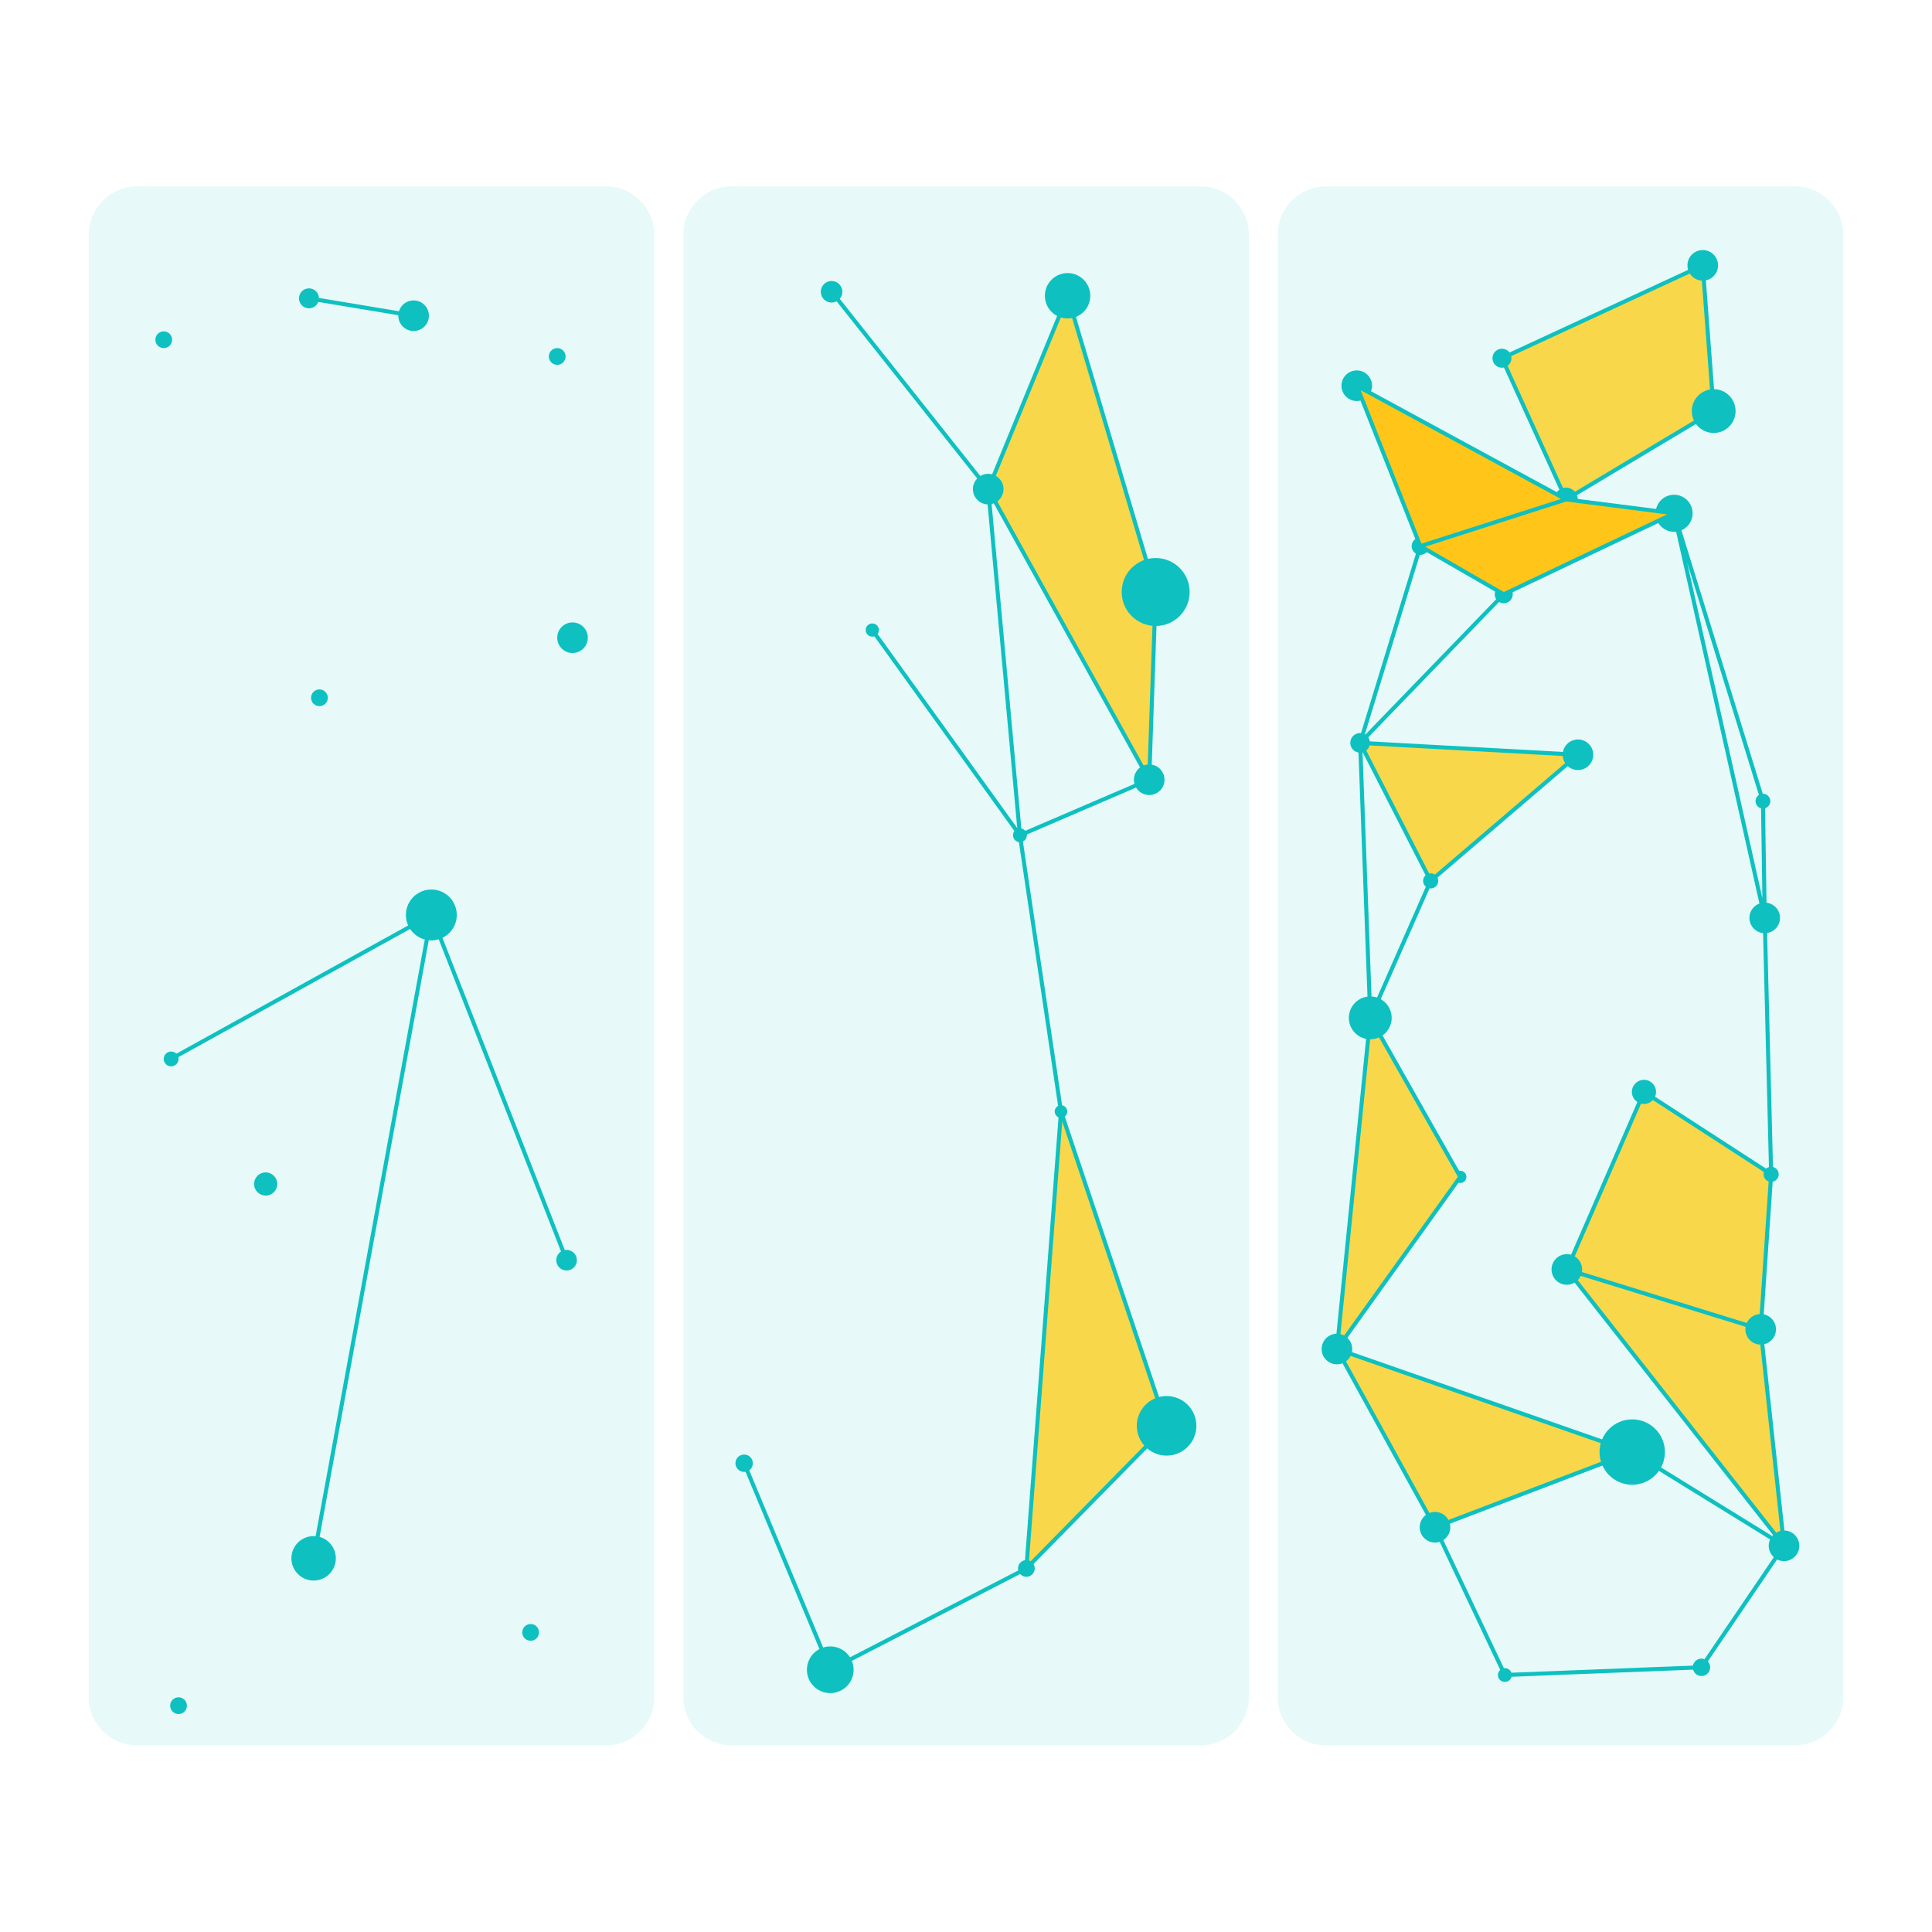 <svg width="120" height="120" viewBox="0 0 120 120" fill="none" xmlns="http://www.w3.org/2000/svg">
<rect x="0" y="0" width="120" height="120" fill="#333333" stroke="none"/>
<g clip-path="url(#clip0_845_6725)">
<path d="M120 0H0V120H120V0Z" fill="white"/>
<path opacity="0.1" d="M111.489 11.578H82.359C80.703 11.578 79.359 12.921 79.359 14.578V105.408C79.359 107.065 80.703 108.408 82.359 108.408H111.489C113.146 108.408 114.489 107.065 114.489 105.408V14.578C114.489 12.921 113.146 11.578 111.489 11.578Z" fill="#0EC0C0"/>
<path d="M93.289 22.25L97.269 31.02L106.439 25.53L105.759 16.48L93.289 22.25Z" fill="#F8D74B"/>
<path d="M109.36 82.572L110.81 96.012L97.32 78.852" fill="#F8D74B"/>
<path d="M102.11 67.82L97.32 78.85L109.36 82.57L110.01 72.94L102.11 67.82Z" fill="#F8D74B"/>
<path d="M98.01 46.881L88.861 54.711L84.481 46.141L98.01 46.881Z" fill="#F8D74B"/>
<path opacity="0.1" d="M37.64 11.578H8.51C6.853 11.578 5.51 12.921 5.51 14.578V105.408C5.51 107.065 6.853 108.408 8.51 108.408H37.64C39.297 108.408 40.64 107.065 40.64 105.408V14.578C40.64 12.921 39.297 11.578 37.64 11.578Z" fill="#0EC0C0"/>
<path opacity="0.1" d="M74.57 11.578H45.44C43.783 11.578 42.44 12.921 42.44 14.578V105.408C42.44 107.065 43.783 108.408 45.44 108.408H74.57C76.226 108.408 77.57 107.065 77.57 105.408V14.578C77.57 12.921 76.226 11.578 74.57 11.578Z" fill="#0EC0C0"/>
<path d="M19.84 43.86C20.128 43.86 20.36 43.627 20.36 43.34C20.36 43.053 20.128 42.82 19.84 42.82C19.553 42.82 19.32 43.053 19.32 43.34C19.32 43.627 19.553 43.86 19.84 43.86Z" fill="#0EC0C0"/>
<path d="M10.17 21.622C10.458 21.622 10.69 21.389 10.69 21.102C10.69 20.815 10.458 20.582 10.17 20.582C9.883 20.582 9.65 20.815 9.65 21.102C9.65 21.389 9.883 21.622 10.17 21.622Z" fill="#0EC0C0"/>
<path d="M34.61 22.661C34.897 22.661 35.13 22.428 35.13 22.141C35.13 21.854 34.897 21.621 34.61 21.621C34.323 21.621 34.09 21.854 34.09 22.141C34.09 22.428 34.323 22.661 34.61 22.661Z" fill="#0EC0C0"/>
<path d="M25.69 20.56C26.215 20.56 26.64 20.135 26.64 19.61C26.64 19.085 26.215 18.66 25.69 18.66C25.166 18.66 24.74 19.085 24.74 19.61C24.74 20.135 25.166 20.56 25.69 20.56Z" fill="#0EC0C0"/>
<path d="M19.48 98.17C20.242 98.17 20.86 97.552 20.86 96.79C20.86 96.028 20.242 95.41 19.48 95.41C18.718 95.41 18.1 96.028 18.1 96.79C18.1 97.552 18.718 98.17 19.48 98.17Z" fill="#0EC0C0"/>
<path d="M35.191 78.913C35.544 78.913 35.831 78.626 35.831 78.273C35.831 77.919 35.544 77.633 35.191 77.633C34.837 77.633 34.551 77.919 34.551 78.273C34.551 78.626 34.837 78.913 35.191 78.913Z" fill="#0EC0C0"/>
<path d="M10.63 66.233C10.884 66.233 11.09 66.027 11.09 65.772C11.09 65.518 10.884 65.312 10.63 65.312C10.376 65.312 10.17 65.518 10.17 65.772C10.17 66.027 10.376 66.233 10.63 66.233Z" fill="#0EC0C0"/>
<path d="M19.19 19.15C19.533 19.15 19.81 18.873 19.81 18.53C19.81 18.188 19.533 17.91 19.19 17.91C18.848 17.91 18.57 18.188 18.57 18.53C18.57 18.873 18.848 19.15 19.19 19.15Z" fill="#0EC0C0"/>
<path d="M35.561 40.56C36.086 40.56 36.511 40.135 36.511 39.61C36.511 39.086 36.086 38.66 35.561 38.66C35.037 38.66 34.611 39.086 34.611 39.61C34.611 40.135 35.037 40.56 35.561 40.56Z" fill="#0EC0C0"/>
<path d="M32.959 101.911C33.247 101.911 33.48 101.678 33.48 101.391C33.48 101.104 33.247 100.871 32.959 100.871C32.672 100.871 32.44 101.104 32.44 101.391C32.44 101.678 32.672 101.911 32.959 101.911Z" fill="#0EC0C0"/>
<path d="M11.09 106.462C11.377 106.462 11.61 106.229 11.61 105.942C11.61 105.655 11.377 105.422 11.09 105.422C10.803 105.422 10.57 105.655 10.57 105.942C10.57 106.229 10.803 106.462 11.09 106.462Z" fill="#0EC0C0"/>
<path d="M26.791 58.41C27.663 58.41 28.371 57.703 28.371 56.83C28.371 55.957 27.663 55.25 26.791 55.25C25.918 55.25 25.211 55.957 25.211 56.83C25.211 57.703 25.918 58.41 26.791 58.41Z" fill="#0EC0C0"/>
<path d="M16.501 74.26C16.899 74.26 17.221 73.938 17.221 73.54C17.221 73.143 16.899 72.82 16.501 72.82C16.104 72.82 15.781 73.143 15.781 73.54C15.781 73.938 16.104 74.26 16.501 74.26Z" fill="#0EC0C0"/>
<path d="M10.631 65.768L26.791 56.828L35.191 78.268" stroke="#0EC0C0" stroke-width="0.25" stroke-miterlimit="10"/>
<path d="M19.189 18.531L25.689 19.611" stroke="#0EC0C0" stroke-width="0.25" stroke-miterlimit="10"/>
<path d="M19.48 96.792L26.791 56.832" stroke="#0EC0C0" stroke-width="0.25" stroke-miterlimit="10"/>
<path d="M71.779 36.771L71.379 48.431L61.379 30.381L66.299 18.371L71.779 36.771Z" fill="#F8D74B"/>
<path d="M51.65 18.121L61.38 30.381L66.31 18.371L71.78 36.771L71.38 48.431L61.38 30.381L63.35 51.881L54.18 39.131" stroke="#0EC0C0" stroke-width="0.25" stroke-miterlimit="10"/>
<path d="M65.9 69.039L72.46 88.559L63.75 97.419L65.9 69.039Z" fill="#F8D74B"/>
<path d="M46.219 90.883L51.569 103.713L63.749 97.423" stroke="#0EC0C0" stroke-width="0.25" stroke-miterlimit="10"/>
<path d="M71.38 48.43L63.35 51.88L65.9 69.04" stroke="#0EC0C0" stroke-width="0.25" stroke-miterlimit="10"/>
<path d="M65.9 69.039L72.46 88.559L63.75 97.419L65.9 69.039Z" stroke="#0EC0C0" stroke-width="0.25" stroke-miterlimit="10"/>
<path d="M51.651 18.793C52.02 18.793 52.321 18.493 52.321 18.123C52.321 17.753 52.02 17.453 51.651 17.453C51.28 17.453 50.98 17.753 50.98 18.123C50.98 18.493 51.28 18.793 51.651 18.793Z" fill="#0EC0C0"/>
<path d="M61.38 31.33C61.904 31.33 62.33 30.904 62.33 30.38C62.33 29.855 61.904 29.43 61.38 29.43C60.855 29.43 60.43 29.855 60.43 30.38C60.43 30.904 60.855 31.33 61.38 31.33Z" fill="#0EC0C0"/>
<path d="M71.78 38.88C72.945 38.88 73.89 37.935 73.89 36.77C73.89 35.605 72.945 34.66 71.78 34.66C70.615 34.66 69.67 35.605 69.67 36.77C69.67 37.935 70.615 38.88 71.78 38.88Z" fill="#0EC0C0"/>
<path d="M46.22 91.424C46.518 91.424 46.76 91.182 46.76 90.884C46.76 90.585 46.518 90.344 46.22 90.344C45.922 90.344 45.68 90.585 45.68 90.884C45.68 91.182 45.922 91.424 46.22 91.424Z" fill="#0EC0C0"/>
<path d="M63.751 97.938C64.038 97.938 64.27 97.706 64.27 97.418C64.27 97.131 64.038 96.898 63.751 96.898C63.463 96.898 63.23 97.131 63.23 97.418C63.23 97.706 63.463 97.938 63.751 97.938Z" fill="#0EC0C0"/>
<path d="M72.459 90.411C73.481 90.411 74.309 89.583 74.309 88.561C74.309 87.539 73.481 86.711 72.459 86.711C71.438 86.711 70.609 87.539 70.609 88.561C70.609 89.583 71.438 90.411 72.459 90.411Z" fill="#0EC0C0"/>
<path d="M65.9 69.428C66.115 69.428 66.29 69.254 66.29 69.038C66.29 68.823 66.115 68.648 65.9 68.648C65.684 68.648 65.51 68.823 65.51 69.038C65.51 69.254 65.684 69.428 65.9 69.428Z" fill="#0EC0C0"/>
<path d="M63.35 52.309C63.587 52.309 63.78 52.117 63.78 51.879C63.78 51.642 63.587 51.449 63.35 51.449C63.112 51.449 62.92 51.642 62.92 51.879C62.92 52.117 63.112 52.309 63.35 52.309Z" fill="#0EC0C0"/>
<path d="M71.38 49.38C71.904 49.38 72.33 48.955 72.33 48.431C72.33 47.906 71.904 47.48 71.38 47.48C70.855 47.48 70.43 47.906 70.43 48.431C70.43 48.955 70.855 49.38 71.38 49.38Z" fill="#0EC0C0"/>
<path d="M54.179 39.543C54.406 39.543 54.59 39.359 54.59 39.133C54.59 38.906 54.406 38.723 54.179 38.723C53.953 38.723 53.77 38.906 53.77 39.133C53.77 39.359 53.953 39.543 54.179 39.543Z" fill="#0EC0C0"/>
<path d="M66.31 19.781C67.089 19.781 67.72 19.15 67.72 18.371C67.72 17.592 67.089 16.961 66.31 16.961C65.532 16.961 64.9 17.592 64.9 18.371C64.9 19.15 65.532 19.781 66.31 19.781Z" fill="#0EC0C0"/>
<path d="M51.569 105.162C52.37 105.162 53.019 104.513 53.019 103.712C53.019 102.911 52.37 102.262 51.569 102.262C50.768 102.262 50.119 102.911 50.119 103.712C50.119 104.513 50.768 105.162 51.569 105.162Z" fill="#0EC0C0"/>
<path d="M105.761 17.431C106.285 17.431 106.711 17.006 106.711 16.481C106.711 15.957 106.285 15.531 105.761 15.531C105.236 15.531 104.811 15.957 104.811 16.481C104.811 17.006 105.236 17.431 105.761 17.431Z" fill="#0EC0C0"/>
<path d="M84.27 24.908C84.795 24.908 85.22 24.483 85.22 23.958C85.22 23.433 84.795 23.008 84.27 23.008C83.746 23.008 83.32 23.433 83.32 23.958C83.32 24.483 83.746 24.908 84.27 24.908Z" fill="#0EC0C0"/>
<path d="M88.22 34.463C88.518 34.463 88.76 34.221 88.76 33.923C88.76 33.625 88.518 33.383 88.22 33.383C87.921 33.383 87.68 33.625 87.68 33.923C87.68 34.221 87.921 34.463 88.22 34.463Z" fill="#0EC0C0"/>
<path d="M103.98 33.031C104.615 33.031 105.13 32.516 105.13 31.881C105.13 31.245 104.615 30.73 103.98 30.73C103.345 30.73 102.83 31.245 102.83 31.881C102.83 32.516 103.345 33.031 103.98 33.031Z" fill="#0EC0C0"/>
<path d="M106.44 26.892C107.191 26.892 107.8 26.283 107.8 25.532C107.8 24.781 107.191 24.172 106.44 24.172C105.689 24.172 105.08 24.781 105.08 25.532C105.08 26.283 105.689 26.892 106.44 26.892Z" fill="#0EC0C0"/>
<path d="M109.499 50.221C109.753 50.221 109.959 50.015 109.959 49.761C109.959 49.507 109.753 49.301 109.499 49.301C109.245 49.301 109.039 49.507 109.039 49.761C109.039 50.015 109.245 50.221 109.499 50.221Z" fill="#0EC0C0"/>
<path d="M109.61 57.962C110.135 57.962 110.56 57.537 110.56 57.013C110.56 56.488 110.135 56.062 109.61 56.062C109.085 56.062 108.66 56.488 108.66 57.013C108.66 57.537 109.085 57.962 109.61 57.962Z" fill="#0EC0C0"/>
<path d="M93.469 104.469C93.707 104.469 93.899 104.277 93.899 104.039C93.899 103.802 93.707 103.609 93.469 103.609C93.232 103.609 93.039 103.802 93.039 104.039C93.039 104.277 93.232 104.469 93.469 104.469Z" fill="#0EC0C0"/>
<path d="M105.681 104.1C105.979 104.1 106.221 103.858 106.221 103.56C106.221 103.261 105.979 103.02 105.681 103.02C105.382 103.02 105.141 103.261 105.141 103.56C105.141 103.858 105.382 104.1 105.681 104.1Z" fill="#0EC0C0"/>
<path d="M110.809 96.963C111.334 96.963 111.759 96.537 111.759 96.013C111.759 95.488 111.334 95.062 110.809 95.062C110.285 95.062 109.859 95.488 109.859 96.013C109.859 96.537 110.285 96.963 110.809 96.963Z" fill="#0EC0C0"/>
<path d="M109.36 83.517C109.885 83.517 110.31 83.092 110.31 82.567C110.31 82.043 109.885 81.617 109.36 81.617C108.835 81.617 108.41 82.043 108.41 82.567C108.41 83.092 108.835 83.517 109.36 83.517Z" fill="#0EC0C0"/>
<path d="M110.009 73.409C110.269 73.409 110.479 73.198 110.479 72.939C110.479 72.679 110.269 72.469 110.009 72.469C109.749 72.469 109.539 72.679 109.539 72.939C109.539 73.198 109.749 73.409 110.009 73.409Z" fill="#0EC0C0"/>
<path d="M102.109 68.57C102.524 68.57 102.859 68.234 102.859 67.82C102.859 67.406 102.524 67.07 102.109 67.07C101.695 67.07 101.359 67.406 101.359 67.82C101.359 68.234 101.695 68.57 102.109 68.57Z" fill="#0EC0C0"/>
<path d="M90.7 73.479C90.91 73.479 91.08 73.309 91.08 73.099C91.08 72.889 90.91 72.719 90.7 72.719C90.49 72.719 90.32 72.889 90.32 73.099C90.32 73.309 90.49 73.479 90.7 73.479Z" fill="#0EC0C0"/>
<path d="M97.319 79.798C97.844 79.798 98.269 79.373 98.269 78.848C98.269 78.324 97.844 77.898 97.319 77.898C96.794 77.898 96.369 78.324 96.369 78.848C96.369 79.373 96.794 79.798 97.319 79.798Z" fill="#0EC0C0"/>
<path d="M98.011 47.83C98.535 47.83 98.96 47.404 98.96 46.88C98.96 46.355 98.535 45.93 98.011 45.93C97.486 45.93 97.061 46.355 97.061 46.88C97.061 47.404 97.486 47.83 98.011 47.83Z" fill="#0EC0C0"/>
<path d="M93.4 37.472C93.709 37.472 93.96 37.221 93.96 36.912C93.96 36.602 93.709 36.352 93.4 36.352C93.091 36.352 92.84 36.602 92.84 36.912C92.84 37.221 93.091 37.472 93.4 37.472Z" fill="#0EC0C0"/>
<path d="M97.269 31.749C97.672 31.749 97.999 31.422 97.999 31.019C97.999 30.616 97.672 30.289 97.269 30.289C96.866 30.289 96.539 30.616 96.539 31.019C96.539 31.422 96.866 31.749 97.269 31.749Z" fill="#0EC0C0"/>
<path d="M93.289 22.84C93.615 22.84 93.879 22.576 93.879 22.25C93.879 21.924 93.615 21.66 93.289 21.66C92.963 21.66 92.699 21.924 92.699 22.25C92.699 22.576 92.963 22.84 93.289 22.84Z" fill="#0EC0C0"/>
<path d="M84.479 46.751C84.816 46.751 85.089 46.478 85.089 46.141C85.089 45.804 84.816 45.531 84.479 45.531C84.142 45.531 83.869 45.804 83.869 46.141C83.869 46.478 84.142 46.751 84.479 46.751Z" fill="#0EC0C0"/>
<path d="M88.861 55.182C89.12 55.182 89.331 54.972 89.331 54.712C89.331 54.453 89.12 54.242 88.861 54.242C88.601 54.242 88.391 54.453 88.391 54.712C88.391 54.972 88.601 55.182 88.861 55.182Z" fill="#0EC0C0"/>
<path d="M93.289 22.25L97.269 31.02L106.439 25.53L105.759 16.48L93.289 22.25Z" stroke="#0EC0C0" stroke-width="0.25" stroke-miterlimit="10"/>
<path d="M97.269 31.021L84.269 23.961L88.219 33.921L93.4 36.911L103.98 31.881L97.269 31.021L88.219 33.921L97.269 31.021Z" fill="#FFC619"/>
<path d="M97.269 31.021L84.269 23.961L88.219 33.921L93.4 36.911L103.98 31.881L97.269 31.021ZM97.269 31.021L88.219 33.921" stroke="#0EC0C0" stroke-width="0.25" stroke-miterlimit="10"/>
<path d="M98.01 46.881L88.861 54.711L84.481 46.141L98.01 46.881Z" stroke="#0EC0C0" stroke-width="0.25" stroke-miterlimit="10"/>
<path d="M85.109 63.219L90.699 73.099L83.039 83.789L85.109 63.219Z" fill="#F8D74B" stroke="#0EC0C0" stroke-width="0.25" stroke-miterlimit="10"/>
<path d="M83.039 83.789L89.129 94.859L101.379 90.189L83.039 83.789Z" fill="#F8D74B" stroke="#0EC0C0" stroke-width="0.25" stroke-miterlimit="10"/>
<path d="M89.131 94.858L93.471 104.037L105.681 103.557L110.811 96.007L101.381 90.188" stroke="#0EC0C0" stroke-width="0.25" stroke-miterlimit="10"/>
<path d="M102.11 67.82L97.32 78.85L109.36 82.57L110.01 72.94L102.11 67.82Z" stroke="#0EC0C0" stroke-width="0.25" stroke-miterlimit="10"/>
<path d="M109.61 57.013L109.5 49.763L103.98 31.883L109.61 57.013Z" stroke="#0EC0C0" stroke-width="0.25" stroke-miterlimit="10"/>
<path d="M88.221 33.922L84.481 46.142L85.111 63.222L88.861 54.712" stroke="#0EC0C0" stroke-width="0.25" stroke-miterlimit="10"/>
<path d="M93.4 36.91L84.481 46.14" stroke="#0EC0C0" stroke-width="0.25" stroke-miterlimit="10"/>
<path d="M109.36 82.572L110.81 96.012L97.32 78.852" stroke="#0EC0C0" stroke-width="0.25" stroke-miterlimit="10"/>
<path d="M109.609 57.008L110.009 72.938" stroke="#0EC0C0" stroke-width="0.25" stroke-miterlimit="10"/>
<path d="M85.109 64.551C85.844 64.551 86.439 63.955 86.439 63.221C86.439 62.486 85.844 61.891 85.109 61.891C84.375 61.891 83.779 62.486 83.779 63.221C83.779 63.955 84.375 64.551 85.109 64.551Z" fill="#0EC0C0"/>
<path d="M101.38 92.22C102.501 92.22 103.41 91.311 103.41 90.19C103.41 89.069 102.501 88.16 101.38 88.16C100.258 88.16 99.35 89.069 99.35 90.19C99.35 91.311 100.258 92.22 101.38 92.22Z" fill="#0EC0C0"/>
<path d="M83.04 84.74C83.564 84.74 83.99 84.314 83.99 83.79C83.99 83.265 83.564 82.84 83.04 82.84C82.515 82.84 82.09 83.265 82.09 83.79C82.09 84.314 82.515 84.74 83.04 84.74Z" fill="#0EC0C0"/>
<path d="M89.13 95.81C89.654 95.81 90.08 95.385 90.08 94.86C90.08 94.335 89.654 93.91 89.13 93.91C88.605 93.91 88.18 94.335 88.18 94.86C88.18 95.385 88.605 95.81 89.13 95.81Z" fill="#0EC0C0"/>
</g>
<defs>
<clipPath id="clip0_845_6725">
<rect width="120" height="120" fill="white"/>
</clipPath>
</defs>
</svg>
